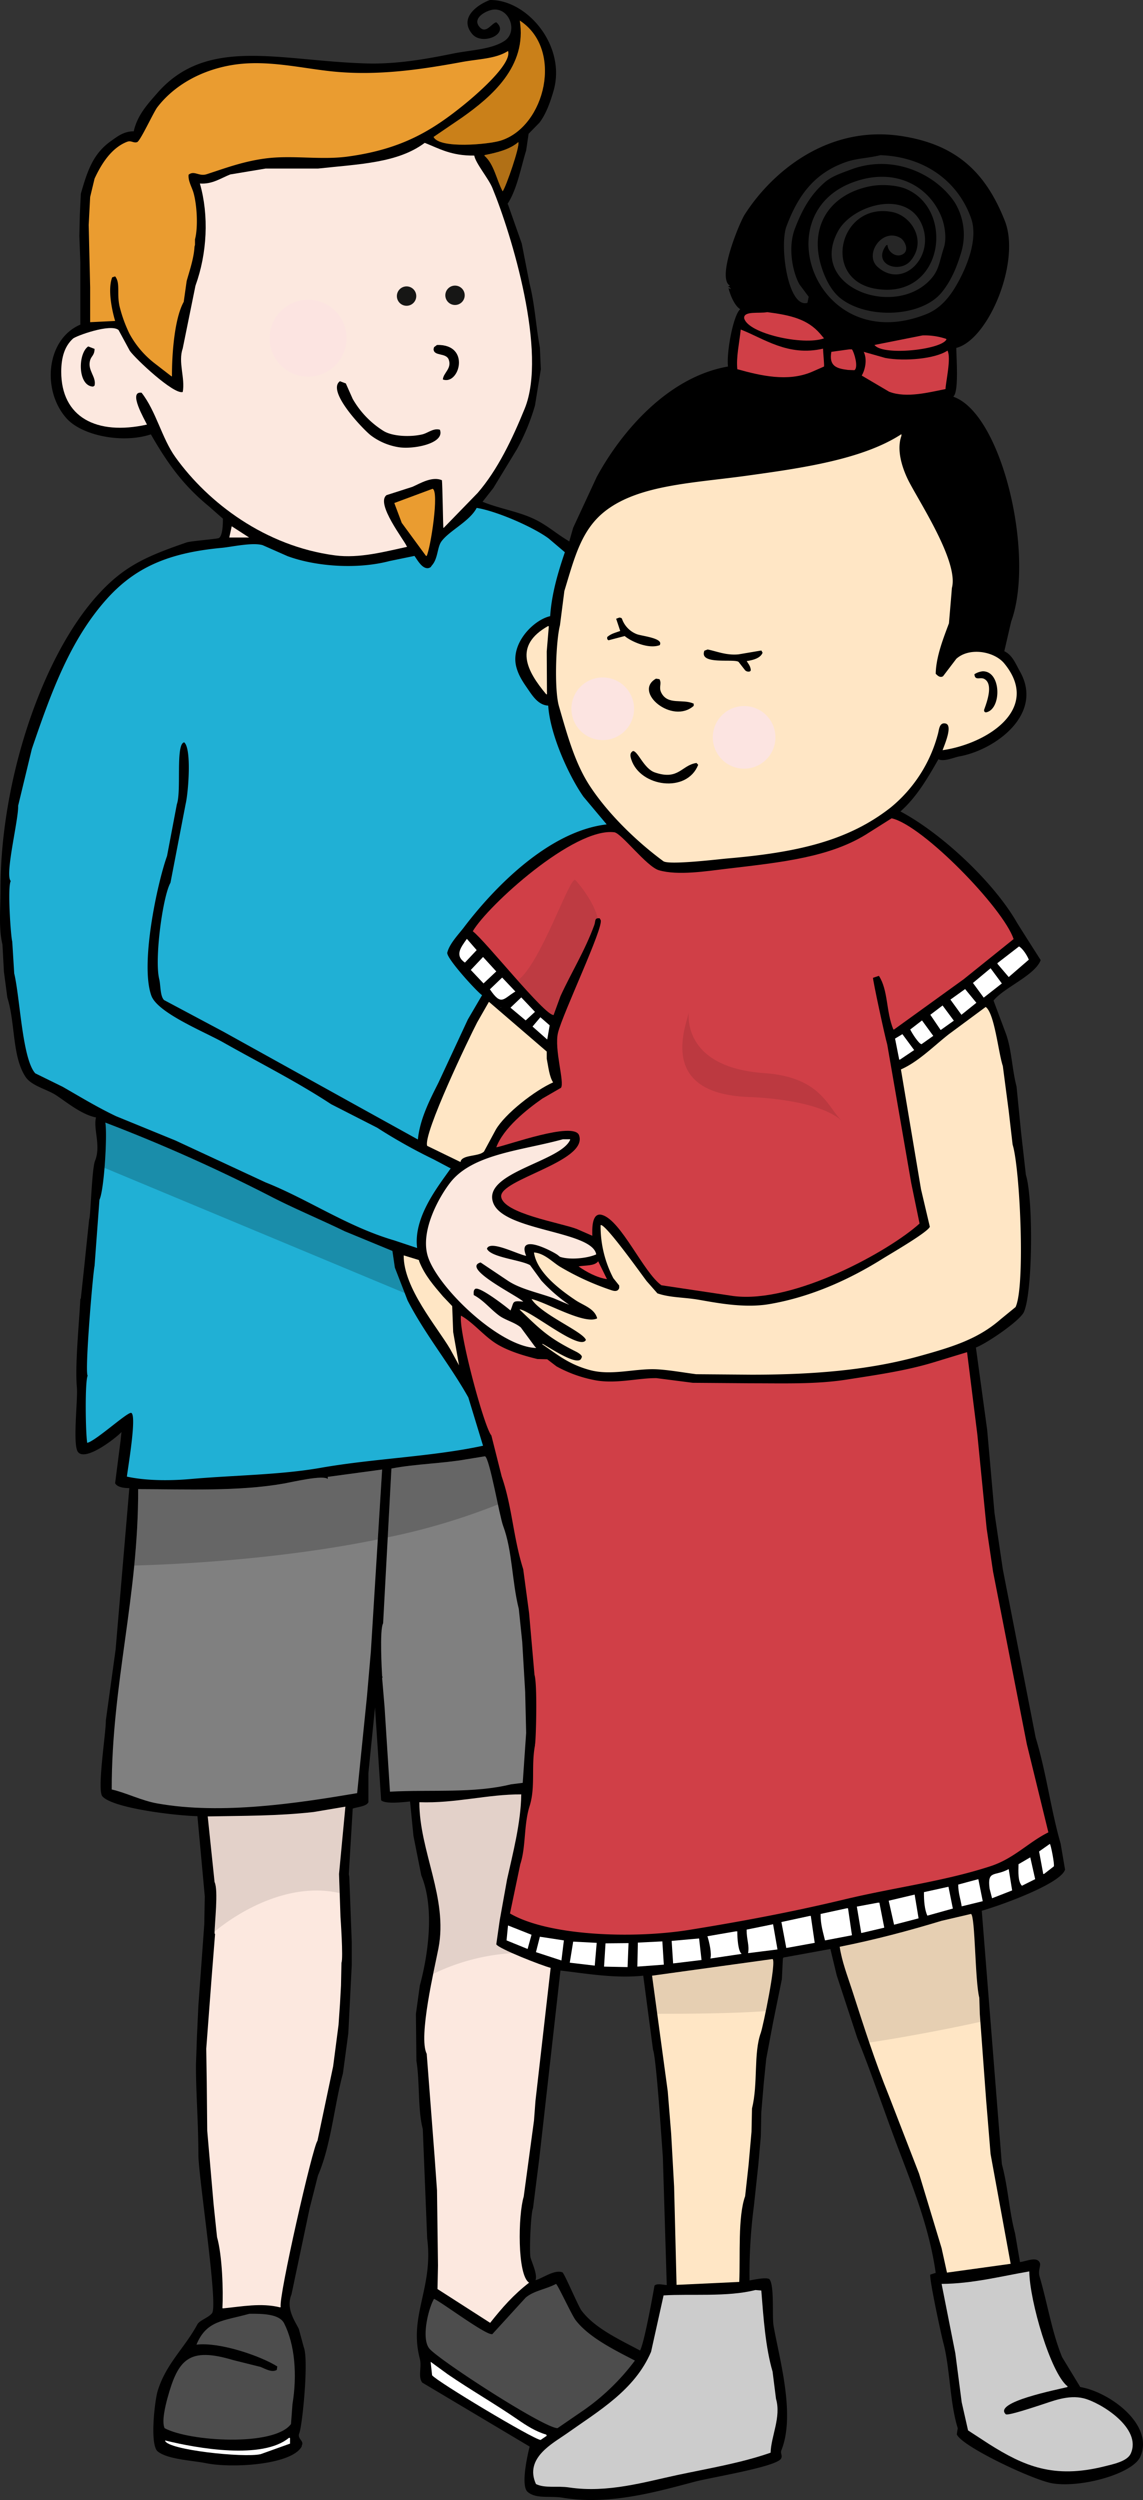 <svg xmlns="http://www.w3.org/2000/svg" width="419.833" height="918.099" viewBox="0 0 419.833 918.099">
    <rect x="0" y="0" width="419.833" height="918.099" fill="#333333" stroke="none"/>
    <g id="Сгруппировать_662" data-name="Сгруппировать 662" transform="translate(-140.197 -180)">
        <path id="Контур_2372" data-name="Контур 2372" d="M320.142,180c13.788-.172,28.08,16.932,23.392,33.29-1.2,4.2-2.811,8.673-5.218,11.786l-3.959,4.049q-.45,3.059-.9,6.118c-1.962,6.417-3.374,14.348-6.838,19.614l.179.27q2.52,7.152,5.04,14.305,1.439,7.378,2.879,14.756c1.92,7.517,2.331,15.786,3.778,23.393q.18,4,.36,8.008L336.7,328.907a78.345,78.345,0,0,1-6.659,16.105L321.4,359.227q-1.979,2.52-3.958,5.04c6.754,2.734,13.61,3.591,19.793,6.748,4.25,2.169,7.647,5.19,11.517,7.467l.54.36q.72-2.518,1.44-5.038l8.638-18.624c9.183-16.925,26.321-36.773,48.225-40.578-.6-5.168,1.906-18.856,4.5-21.053-2.085-1.257-3.655-5.109-4.319-7.739l.811.361c-.16-.6-.291-.594-.99-.9l.719-.36c-4.989-2.791,3.533-23.163,5.4-26.092,9.632-15.123,30.049-32.99,57.4-28.881,20.9,3.139,31.32,13.916,38.149,31.131,5.957,15.02-6.009,43.713-17.815,46.7.048,3.949.963,16.275-1.08,17.815.061.06.121.119.181.18,17.875,6.575,29.828,58.437,21.053,82.5l-2.519,10.887c2.981,1.4,4.168,4.648,5.758,7.467,8.868,15.734-9.195,28.781-22.133,31.131-2.2.4-5.746,2.076-7.828,1.079-4.235,7.447-8.209,14.089-13.945,19.164,15.176,8.086,34.091,25.825,42.647,40.579.905,1.561,8.818,13.945,8.818,13.945v.18c-2.162,5.536-13.534,10.04-17.275,14.756q2.34,6.253,4.678,12.506c2.017,5.876,2.1,12.657,3.779,19.074q.809,8.232,1.62,16.465.9,7.962,1.8,15.926c2.771,9.016,2.514,43.105-.719,50.384-1.447,3.26-13.806,11.649-17.634,13.046q2.069,15.114,4.138,30.231,1.35,15.294,2.7,30.591,1.529,10.346,3.06,20.694L520.6,818.089c3.936,12.918,5.533,26.32,9.176,38.958q.811,4.767,1.621,9.537c-1.615,5.219-23.573,13.128-30.59,15.116q3.688,46.51,7.377,93.032c2.325,8.637,2.682,17.331,4.859,25.461q.9,5.264,1.8,10.528c2.406-.284,6.532-2.335,7.377.539.166,1.182-.778,2.733-.179,4.769,2.937,9.988,4.5,20.366,8.276,29.6l6.659,10.976c10.639,1.759,27.131,13.7,22.133,25.461-2.728,6.422-21.865,11.67-32.39,9.9-7.106-1.2-33.315-13.587-35.09-17.995q.18-1.123.36-2.25c-2.929-9.345-2.84-21.963-5.219-31.039-.99-3.778-5.349-24.173-4.857-25.373l1.979-.63c-2.383-16.8-8.594-32.014-14.036-46.425-4.977-13.183-9.73-27.394-14.755-39.767q-3.78-11.516-7.558-23.034-1.171-4.856-2.339-9.716l-17.276,3.149c-.06.15-.119.3-.179.449q-.18,3.732-.36,7.468-1.62,7.962-3.239,15.925-1.261,6.7-2.519,13.406-.451,4.455-.9,8.906-.45,5.309-.9,10.617-.09,4.452-.179,8.907l-.9,10.256q-.809,7.556-1.62,15.117a191.369,191.369,0,0,0-1.619,27.531c1.691-.324,6.681-1.353,7.378-.36,1.794,2.559.837,13.548,1.439,17,2.094,12.031,8.117,32.63,2.879,45.707-.482,1.2.573,2.008-.179,3.148-1.985,3.006-25.736,6.85-31.491,8.369-13.684,3.606-31.422,8.794-48.586,5.938-4.847-.807-9.795.545-12.956-2.161-2.932-2.511.72-16.554.72-16.554v-.09q-19.7-11.742-39.409-23.482c-1.677-2.132-.124-5.768-.9-8.728-4.176-15.95,5.045-25.949,2.7-44.178q-.811-20.1-1.62-40.217c-1.883-7.152-1.077-17.591-2.339-25.012q-.089-8.636-.181-17.275.721-5.218,1.44-10.437c3.084-11.35,5.474-28.472.54-40.4q-1.441-7.241-2.88-14.485-.629-6.342-1.259-12.686c-2.637.273-9.164,1.02-10.617-.45q-1.124-17.049-2.249-34.1-1.216,12.055-2.43,24.113v10.707c-.742,1.58-3.912,1.7-5.758,2.339q-.72,12.054-1.44,24.112.091.5.18.99l.9,23.934v8.458q-.629,12.5-1.26,25.011-.988,7.377-1.979,14.756c-3.275,12.169-4.343,26.343-9.177,37.517l-3.059,12.058q-3.328,15.787-6.659,31.579c-2.1,5.132,1.135,9.563,2.7,12.687q.9,3.328,1.8,6.658c1.927,4.635-.538,28.99-1.619,31.579-.827,1.982,1.443,2.71,1.08,4.14-.03.089-.061.181-.091.269l-.09.091v.36c-3.447,6.745-25.362,8.167-35.09,6.207-5.094-1.027-14.173-1.378-17.815-4.319-3.01-2.432-1.087-18.835,0-22.312,3.137-10.038,9.795-15.545,14.577-24.384.8-1.471,4.272-2.527,5.4-4.136,2.242-3.209-5.012-49.954-5.038-58.035-.042-12.909-.925-22.7-.9-33.108q.179-5.174.36-10.347.271-5.8.54-11.606,1.079-14.844,2.158-29.691.091-5.128.181-10.258-1.35-14.709-2.7-29.421c-8.794-.241-31.166-3-34.91-7.289-2.053-2.349,1.391-23.75,1.259-27.8q1.8-13.044,3.6-26.092,2.519-29.642,5.038-59.292c-2.089-.01-4.49-.369-5.218-1.8l1.979-15.475q.18-1.664.36-3.329c-1.759,1.964-13.274,11.056-16.016,7.287-1.967-2.7.008-19.344-.359-23.483-.754-8.5.8-23.416,1.26-32.66l.179-.18q.63-5.892,1.26-11.786.9-8.638,1.8-17.275c.523-.494.946-18.527,2.158-21.5,2.267-5.554-.727-11.7.361-15.926-5.193-1.014-10.523-5.4-14.575-8.1-3.428-2.285-9.112-3.434-11.337-6.838-4.931-7.547-3.689-19.652-6.658-29.062q-.63-4.767-1.26-9.536l-.54-9.987c-1.441-5.983-.719-12.7-.719-20.244,0-39.931,15.118-85.106,35.449-107.787,9.579-10.688,17.7-14.381,32.929-19.614,1.493-.513,11.377-1.269,11.877-1.62,1.373-.962,1.444-5.235,1.439-7.108l-5.219-4.589c-9.3-7.644-14.988-15.492-21.234-26.361-10.6,3.468-25.337.407-30.951-5.849-9.195-10.248-7.524-29.071,5.04-34.46V276.273q-.18-4.813-.361-9.627.09-3.914.18-7.828.18-3.823.36-7.647c2.516-8.82,4.628-14.822,11.157-19.435,2.172-1.534,4.638-3.543,8.277-3.508,1.319-5.977,5.217-10.111,8.638-14.036,18.358-21.067,45.07-11.756,77.017-10.888,11.078.3,21.993-1.663,31.491-3.6,6.655-1.356,13.979-1.49,18.894-4.589,5.18-3.265,2.151-12.006-3.779-11.606-2.371.159-7.983,2.916-5.4,6.208,2.444,3.112,4.495-1.157,6.3-1.529,5.02,4.213-5.118,8.709-8.817,4.319C308.6,186.5,315.714,181.645,320.142,180Zm25.912,723.651q-3.868,34.367-7.738,68.738-1.17,9.267-2.339,18.535c-.837,1.709-1.43,16.319-.9,18.174.631,2.206,2.606,6.258,1.8,8.276,2.505-.621,6.975-4.042,9.9-2.879.69.275,5.783,12.383,7.017,14.036,4.864,6.514,14.141,10.723,21.5,14.665,1.713-3.123,5.3-23.829,5.309-23.842.9-.9,3.216-.28,4.5-.18q-.72-23.567-1.44-47.144-.629-8.773-1.26-17.545s-1.48-19.937-2.338-21.684q-1.8-13.628-3.6-27.261C366.044,906.624,355.392,904.736,346.055,903.653Z" fill-rule="evenodd"/>
        <path id="Контур_2373" data-name="Контур 2373" d="M358.684,188.868c2.7,16.8-10.308,27.91-21.235,35.629L327.013,231.6c2.152,4.446,20.251,2.732,24.652,1.349C368.077,227.8,374.86,199.356,358.684,188.868Z" transform="translate(-27.564 -1.308)" fill="#fca01f" fill-rule="evenodd"/>
        <path id="Контур_2374" data-name="Контур 2374" d="M332.437,201.956c-4.431,2.881-10.668,2.9-16.914,4.048-14.536,2.667-31,5.241-48.045,3.419-11.488-1.228-23.916-4.323-36.17-2.339C219.462,209,209.6,214.795,203.6,222.649c-1.4,1.837-6.166,12.259-7.378,12.776-1.364.482-2.146-.735-3.779-.089-5.694,2.25-9.339,8.03-11.876,13.5q-.809,3.373-1.62,6.748-.27,5.128-.54,10.257.271,11.471.54,22.943v12.777l9.178-.45c-1.062-3.57-2.845-11.461-1.08-16.015l1.08-.36c2.076,2.6.4,6.566,1.8,11.7a50.27,50.27,0,0,0,3.418,9.267,34.507,34.507,0,0,0,9.538,11.156q2.968,2.3,5.937,4.589H209c-.037-8.438.956-21.322,4.318-27.351q.541-3.825,1.08-7.648c1.09-3.851,2.675-8.508,2.879-12.6.061-.24.121-.48.18-.72v-1.979c1.191-4.508.733-12.609-.54-17.1-.594-2.094-2.067-4.419-1.8-6.659,2.1-1.65,3.778.754,6.659-.18,6.459-2.094,13.187-4.654,21.414-5.758,9.946-1.335,20.438.644,30.41-.719,19.668-2.691,30.759-9.36,42.826-19.164C319.547,219.032,334.082,206.881,332.437,201.956Z" transform="translate(-5.637 -3.239)" fill="#ea9c30" fill-rule="evenodd"/>
        <path id="Контур_2375" data-name="Контур 2375" d="M361.383,241.218c-3.081,2.659-7.62,3.838-12.416,4.769v.269c3.489,3.029,4.392,8.766,6.657,13.046C356.807,257.831,362.094,242.573,361.383,241.218Z" transform="translate(-30.803 -9.032)" fill="#fca01f" fill-rule="evenodd"/>
        <path id="Контур_2376" data-name="Контур 2376" d="M300.1,241.535c-9.9,7.4-23.669,7.762-39.228,9.448H241.62l-12.956,2.158c-3.458,1.358-6.6,3.667-11.157,3.33,3.374,11.751,2.677,25.657-1.619,37.518q-2.34,11.516-4.678,23.033c-1.782,5.062.956,10.928,0,16.014-3.265,1.045-17.28-12.092-19.434-15.115l-4.14-7.647c-2.976-2.5-15.7,2.206-16.735,3.15-3.025,2.756-4.311,6.795-4.319,12.146-.022,16.644,12.86,23.562,31.491,19.434-.819-1.782-7.091-12.4-1.979-11.7,5.341,6.8,7.437,16.722,12.418,23.662,12.057,16.806,33.024,32.715,58.662,36.079,8.938,1.173,18.316-1.4,26.452-3.149l-.18-.27c-.8-2.054-11.483-15.632-7.377-18.715l9.536-3.059c2.877-1.28,7.177-3.941,10.8-2.429.205,1.174.434,17.44.54,17.544l.18-.09,12.416-12.776c7.345-8.491,12.74-19.815,17.274-30.951,8.4-20.617-4.848-64-11.875-81.066-1.459-3.541-6.072-8.907-6.659-11.876C309.854,246.316,305.479,243.675,300.1,241.535Z" transform="translate(-3.893 -9.079)" fill="#fce8df" fill-rule="evenodd"/>
        <path id="Контур_2377" data-name="Контур 2377" d="M510.841,242.59c-6.131,1.336-12.064.742-17.275,2.61-18.89,6.773-44.832,30.456-31.849,56.413,14.151-1.493,28.648,2.129,31.67,13.225q4.048-.358,8.1-.719l1.44.9,7.377-2.07c7.552-1.938,22.645-6.333,28.432-.18q2.339-1.889,4.679-3.779a56.348,56.348,0,0,0,7.737-12.866c9.128-20.761-5.8-43.457-20.513-50.025C524.884,243.534,517.868,243.094,510.841,242.59Z" transform="translate(-46.922 -9.235)" fill-rule="evenodd"/>
        <path id="Контур_2378" data-name="Контур 2378" d="M469.3,314.467c-2.751.586-8.747-.569-8.456,2.25,1.37,5.612,21.738,10.137,29.33,7.378q-.719-.855-1.44-1.71C484.144,317.086,478.032,315.582,469.3,314.467Z" transform="translate(-47.308 -19.84)" fill="#d03f47" fill-rule="evenodd"/>
        <path id="Контур_2379" data-name="Контур 2379" d="M459.132,321.961c-.544,5.2-1.7,10.041-1.26,14.576,8.556,2.363,18.485,4.742,27.353.989l4.5-1.979c.162-.286-.358-5.474-.36-6.567C476.494,331.98,467.519,325.2,459.132,321.961Z" transform="translate(-46.857 -20.946)" fill="#d03f47" fill-rule="evenodd"/>
        <path id="Контур_2380" data-name="Контур 2380" d="M534.63,324.494,516.995,328c3.043,4.111,24.724,1.75,26.452-2.07l-.18-.18A24.688,24.688,0,0,0,534.63,324.494Z" transform="translate(-55.595 -21.319)" fill="#d03f47" fill-rule="evenodd"/>
        <path id="Контур_2381" data-name="Контур 2381" d="M328.272,328.61c12.489-.326,8.248,14.878,2.159,12.685.137-2.434,3.356-4,2.159-7.288-.972-2.674-5.475-1.124-5.578-3.869q.089-.359.18-.719Z" transform="translate(-27.564 -21.926)" fill-rule="evenodd"/>
        <path id="Контур_2382" data-name="Контур 2382" d="M177.726,329.243l2.339.9c-.009,2.345-1.156,2.579-1.62,4.139-1.118,3.763,2.378,6.065,1.62,9.357l-.54.361C173.877,343.794,173.859,331.945,177.726,329.243Z" transform="translate(-5.139 -22.02)" fill-rule="evenodd"/>
        <path id="Контур_2383" data-name="Контур 2383" d="M504.865,330.51l-6.479.9c-.936,5.177,1.76,6.131,6.119,6.659l2.339.09c1.578-1.007-.068-6.6-.9-7.648Z" transform="translate(-52.822 -22.207)" fill="#d03f47" fill-rule="evenodd"/>
        <path id="Контур_2384" data-name="Контур 2384" d="M543,331.038c-4.359,2.973-15.642,4.047-22.853,2.7l-7.918-2.25c1.384,2.886.5,6.607-.719,8.727q5.038,2.97,10.077,5.938c6.4,2.46,14.945.123,20.694-.99C542.306,342.847,544.464,333.675,543,331.038Z" transform="translate(-54.785 -22.285)" fill="#d03f47" fill-rule="evenodd"/>
        <path id="Контур_2385" data-name="Контур 2385" d="M481.687,341.381c-6.66,4.511-19.2,6.237-28.611,3.149l-8.817-2.968c-3.151.055-6.784,2.331-9,3.689-15.89,9.744-27.36,19.718-35.629,37.069q-2.429,4.767-4.858,9.536l.179.09c11.23-16.132,54.832-15.617,78.456-20.244,11.606-2.274,24.668-5.163,33.47-10.8,3.879-2.482,8.757-7.477,12.236-9.267l-10.616.269c-4.859-.588-16.141-4.959-16.915-8.638C487.462,343.311,484.665,342.279,481.687,341.381Z" transform="translate(-37.562 -23.811)" fill-rule="evenodd"/>
        <path id="Контур_2386" data-name="Контур 2386" d="M286.481,344.232l2.159.81q1.259,2.834,2.52,5.668A33.468,33.468,0,0,0,302.5,362.5c3.412,2.085,10.033,2.254,14.216,1.26,2.086-.5,4.145-2.412,6.478-1.709,1.962,5.094-9.923,7.325-15.295,6.387a22.888,22.888,0,0,1-10.077-4.319C295.154,362.061,281.43,347.845,286.481,344.232Z" transform="translate(-21.42 -24.232)" fill-rule="evenodd"/>
        <path id="Контур_2387" data-name="Контур 2387" d="M543.456,353.2c-.353.958-9.959,10.85-11.156,11.787-1.853,1.45,1.1,12.316,1.619,13.5,3.718,8.417,8.6,15.27,12.417,23.212,2.255,4.689,2.961,9.489,4.678,14.936,2.661,8.44-2.133,20.444-3.6,27.621v.63c4.206-4.193,10.687-3.674,16.555-2.249q1.8-8.412,3.6-16.826l.9-9.987q-.182-5.263-.361-10.526-.72-6.7-1.439-13.407C563.3,378.985,556.115,355.635,543.456,353.2Z" transform="translate(-57.764 -25.555)" fill-rule="evenodd"/>
        <path id="Контур_2388" data-name="Контур 2388" d="M506.645,367.029c-14.305,9.36-37.018,12.529-57.041,15.295-19.372,2.678-39.23,3.281-51.645,12.866-8.912,6.881-11.368,17.128-15.116,29.422q-.809,6.3-1.619,12.6c-1.47,5.711-2.183,23.489-.361,29.781,3.119,10.772,5.875,20.9,11.337,29.241,6.693,10.229,17.221,20.435,26.991,27.622,2.044,1.5,20.377-.733,23.394-.99,25.918-2.211,44.533-6.5,60.1-18.715A51.949,51.949,0,0,0,520.141,476.8c.345-1.466.512-3.967,2.7-3.509,2.861.6-.515,8.18-1.08,9.807,16.481-2.4,36.338-15.2,22.674-31.85-3.648-4.445-12.77-6.1-17.635-1.709l-4.858,6.388c-1.187.754-2.171-.4-2.7-.9.113-6.391,2.961-13.4,4.858-18.534l.9-10.617q.09-1.169.181-2.339c2.7-9.938-13.037-33.147-16.377-40.307-1.718-3.687-4.075-10.255-2.159-15.566Z" transform="translate(-35.349 -27.595)" fill="#ffe6c5" fill-rule="evenodd"/>
        <path id="Контур_2389" data-name="Контур 2389" d="M324.162,390.565l-14.036,5.219v.089q1.349,3.6,2.7,7.2,4.454,6.072,8.908,12.147H322C323.4,412.387,326.683,391.411,324.162,390.565Z" transform="translate(-25.072 -31.068)" fill="#ea9c30" fill-rule="evenodd"/>
        <path id="Контур_2390" data-name="Контур 2390" d="M239.887,406.714q-.45,2.069-.9,4.139h7.2v-.09l-.18-.09Z" transform="translate(-14.576 -33.451)" fill="#fce8df" fill-rule="evenodd"/>
        <path id="Контур_2391" data-name="Контур 2391" d="M406.31,446.036c1,.152.864.292,1.2,1.12a9.375,9.375,0,0,0,5.229,5c1.911.711,9.989,1.459,8.366,4.034-4.294,1.547-10.754-1.535-12.848-3.362l-5.976,1.569-.448-.448v-.747c1.453-1.24,2.655-1.471,4.781-2.241q-.746-2.242-1.494-4.482Q405.712,446.26,406.31,446.036Z" transform="translate(-38.603 -39.252)" fill-rule="evenodd"/>
        <path id="Контур_2392" data-name="Контур 2392" d="M375.03,449.671c-12.9,7.24-7.87,16.568-.719,25.1h.269q-.045-7.872-.09-15.745.362-4.318.72-8.638C375.192,449.65,375.453,450.038,375.03,449.671Z" transform="translate(-33.474 -39.789)" fill="#ffe6c5" fill-rule="evenodd"/>
        <path id="Контур_2393" data-name="Контур 2393" d="M444.868,459.793c3.429.7,6.907,2.234,11.355,1.793l8.368-1.419q.222.412.448.822c-.759,1.973-3.433,2.712-5.827,3.063.589,1.037,1.444,1.874,1.494,3.436l-.3.373h-.074a1.72,1.72,0,0,1-1.718-.448l-2.391-3.063c-1.729-1.271-14.678,1.257-12.549-4.108Z" transform="translate(-44.742 -41.282)" fill-rule="evenodd"/>
        <path id="Контур_2394" data-name="Контур 2394" d="M563.116,469.2c6.82-.1,6.965,13.628,1.44,15.025-.933.235-1.023-.643-.9-.99.9-2.551,3.517-9.386,0-11.246-1.489-.789-3.383.81-3.6-1.71A6.656,6.656,0,0,1,563.116,469.2Z" transform="translate(-61.949 -42.67)" fill-rule="evenodd"/>
        <path id="Контур_2395" data-name="Контур 2395" d="M422.4,472.363l1.258.18c1.008,1.694-.395,2.9.719,5.039,2.411,4.615,7.769,2.092,11.877,3.959v.81C428.387,489.346,413.867,477.207,422.4,472.363Z" transform="translate(-41.254 -43.137)" fill-rule="evenodd"/>
        <path id="Контур_2396" data-name="Контур 2396" d="M412.787,503.534c1.832.045,3.964,6.489,8.032,7.879,8.8,3.01,9.753-2.719,15.3-3.485q.3.341.606.682c-4.137,10.534-21.23,8.123-24.548-1.894C411.748,505.408,411.517,504.278,412.787,503.534Z" transform="translate(-40.079 -47.736)" fill-rule="evenodd"/>
        <path id="Контур_2397" data-name="Контур 2397" d="M497.754,532.524l-8.278,5.219c-13.916,9.122-32.162,10.927-52.364,13.315-7.323.866-17.84,2.568-24.832.541-4.486-1.3-13.769-13.62-16.376-13.946-14.865-1.862-46.5,26.954-52,36.349,4.637,3.521,26.35,30.925,29.69,30.771q1.261-3.464,2.52-6.928c4.026-8.793,8.9-16.507,12.417-26.092.569-1.554-.042-2.689,1.979-2.52q.18.316.361.63c1.278,2.464-13.956,34.4-15.654,41.388-1.487,6.1,2.516,18.382,1.078,20.244l-6.838,3.959c-5.794,4.044-14.356,10.894-16.914,17.9,3.813-.633,28.564-9.712,30.41-4.409,3.38,9.706-29.48,16.214-28.611,22.583.831,6.1,21.351,9.438,27.712,11.786l5.757,2.52c-.04-2.337-.305-8.775,3.6-7.648,7.014,2.026,15.129,21.056,21.773,25.823l26.453,3.959c22.265,2.886,57.34-16.6,68.379-26.632q-1.529-7.423-3.059-14.846-4.409-25.46-8.819-50.924c-.806-2.658-5.37-23.853-5.218-24.473l2.159-.719c3.476,5.359,2.577,13.118,5.309,19.7h.27l25.551-18.444,18.354-14.756C538.782,565.529,509.112,535,497.754,532.524Z" transform="translate(-30.055 -52.013)" fill="#d03f47" fill-rule="evenodd"/>
        <path id="Контур_2398" data-name="Контур 2398" d="M340.888,584.453c-2.227,3.145-4.572,6.067-.72,8.727l4.319-4.588Q342.686,586.521,340.888,584.453Z" transform="translate(-29.202 -59.675)" fill="#fff" fill-rule="evenodd"/>
        <path id="Контур_2399" data-name="Контур 2399" d="M577.9,587.724l-7.918,6.118v.27l4.139,4.859q3.686-3.194,7.377-6.388C580.92,591.091,579.277,588.49,577.9,587.724Z" transform="translate(-63.412 -60.158)" fill="#fff" fill-rule="evenodd"/>
        <path id="Контур_2400" data-name="Контур 2400" d="M347.554,592.263l-4.5,4.768,4.678,4.949,4.679-4.409Q349.983,594.918,347.554,592.263Z" transform="translate(-29.931 -60.828)" fill="#fff" fill-rule="evenodd"/>
        <path id="Контур_2401" data-name="Контур 2401" d="M565.9,597.118q-3.238,2.7-6.479,5.4,1.981,2.7,3.959,5.4l6.658-5.218Q567.971,599.908,565.9,597.118Z" transform="translate(-61.855 -61.544)" fill="#fff" fill-rule="evenodd"/>
        <path id="Контур_2402" data-name="Контур 2402" d="M355.786,601.128q-2.248,2.16-4.5,4.319c4.269,6.3,4.888,3.452,9.357.811Z" transform="translate(-31.146 -62.136)" fill="#fff" fill-rule="evenodd"/>
        <path id="Контур_2403" data-name="Контур 2403" d="M555.113,606.089l-5.4,3.868q2.023,2.79,4.048,5.578l5.488-4.408Z" transform="translate(-60.422 -62.868)" fill="#fff" fill-rule="evenodd"/>
        <path id="Контур_2404" data-name="Контур 2404" d="M364.113,609.678l-3.959,3.779,5.578,4.678,3.419-3.149Q366.631,612.333,364.113,609.678Z" transform="translate(-32.454 -63.397)" fill="#fff" fill-rule="evenodd"/>
        <path id="Контур_2405" data-name="Контур 2405" d="M346.923,611.578l-4.32,7.558c-2.7,5.153-20.008,41.11-18.353,45.345l12.236,5.939c.39-2.829,6.763-1.891,8.637-3.869l4.319-8.008c3.42-5.912,14.44-14.465,21.054-17.365-1.419-2.233-1.742-5.747-2.34-8.727v-2.609Z" transform="translate(-27.14 -63.677)" fill="#ffe6c5" fill-rule="evenodd"/>
        <path id="Контур_2406" data-name="Контур 2406" d="M545.558,613.161l-4.5,3.418q1.889,2.79,3.778,5.578l.181-.09q2.337-1.665,4.678-3.329Q547.628,615.949,545.558,613.161Z" transform="translate(-59.146 -63.911)" fill="#fff" fill-rule="evenodd"/>
        <path id="Контур_2407" data-name="Контур 2407" d="M535.293,613.794l-13.5,9.987c-5.424,4.216-11.161,10.125-17.634,12.956q3.688,21.995,7.378,44,1.618,6.883,3.238,13.766c-.606,1.938-14.513,9.985-17.1,11.606-11.731,7.364-26.03,14.128-41.928,16.825-9.256,1.57-19.623-.543-25.911-1.62-5.565-.953-10.384-.714-15.116-2.339l-3.959-4.5c-2.2-2.9-14.438-20.109-16.735-20.6l-.18.09a41.2,41.2,0,0,0,4.678,19.434l2.159,2.7v.9c-.579,1.61-2.084,1.1-3.419.63a97,97,0,0,1-18.353-8.458c-2.735-1.663-5.706-4.943-9.537-5.218,1.05,7.462,9.952,13.956,15.295,17.544,2.77,1.861,6.994,3.019,7.918,6.658-4.649,2.4-18.491-5.811-24.113-7.108,3.424,5.62,18.93,11.96,19.974,15.026-2.162,4.242-19.795-10.5-24.292-11.246V725c7.627,7.29,10.386,10.239,20.692,15.385.586.292,2.669,1.45,1.979,2.249-.93,3.734-12.392-4.235-14.306-5.128l-.09.18c5.567,3.787,9.641,7.311,17.455,9.447,8.009,2.191,16.765-.682,24.653-.269,4.222.221,9.654,1.173,14.4,1.8l20.243.18c23.526,0,43.454-1.756,61.811-6.838,12.517-3.464,21.6-6.341,29.871-13.586l5.4-4.409c3.641-7.571,1.621-51.154-1.079-59.651q-.72-6.208-1.44-12.417-1.079-8.231-2.159-16.464C539.923,630.512,538.559,616.1,535.293,613.794Z" transform="translate(-33.046 -64.004)" fill="#ffe6c5" fill-rule="evenodd"/>
        <path id="Контур_2408" data-name="Контур 2408" d="M355.932,613.9v.18C356.061,613.953,356.087,613.991,355.932,613.9Z" transform="translate(-31.831 -64.02)" fill="#fff" fill-rule="evenodd"/>
        <path id="Контур_2409" data-name="Контур 2409" d="M372.533,618.227q-1.439,1.71-2.88,3.419l5.4,4.769q.449-2.608.9-5.219Z" transform="translate(-33.855 -64.658)" fill="#fff" fill-rule="evenodd"/>
        <path id="Контур_2410" data-name="Контур 2410" d="M536.723,619.6l-4.318,3.329c.511,1.143,3.084,5.241,4.138,5.4l4.319-3.059Q538.793,622.433,536.723,619.6Z" transform="translate(-57.869 -64.861)" fill="#fff" fill-rule="evenodd"/>
        <path id="Контур_2411" data-name="Контур 2411" d="M528.56,625.51l-2.7,1.62q.766,3.868,1.529,7.737h.27l5.219-3.509Z" transform="translate(-56.903 -65.733)" fill="#fff" fill-rule="evenodd"/>
        <path id="Контур_2412" data-name="Контур 2412" d="M374.036,670.789c-14.927,4.149-33.106,5.278-41.387,15.925-4.206,5.408-11,17.687-8.278,26.9,3.312,11.222,26.068,33.322,39.769,33.83v-.18l-.269-.179q-2.656-3.6-5.309-7.2c-2.248-1.878-5.629-2.638-7.918-4.318-3.25-2.386-5.665-5.6-9.357-7.558-.079-1.069-.059-1.838.54-2.25,1.472-1.131,11.452,6.6,12.956,7.918,1.378-3.048.312-3.742,4.679-3.239-1.243-1.709-23.051-12.289-15.656-14.4l10.077,6.748c4.607,3.055,11.148,4.338,16.735,6.388l5.759,2.429a59.322,59.322,0,0,1-10.257-8.906l-4.14-5.669c-3.442-1.977-14.435-2.83-15.835-6.029,1.043-3.351,11.406,2.144,14.4,2.609-3.634-8.874,10.206-1.367,11.517-.36l.9.72c3.941,1.274,10.366.448,13.315-.9-1.47-8.636-33.738-8.528-37.788-18.8-4.43-11.238,25.031-15.221,28.252-23.393l-.181-.089Z" transform="translate(-27.082 -72.414)" fill="#fce8df" fill-rule="evenodd"/>
        <path id="Контур_2413" data-name="Контур 2413" d="M314.136,720.817c-.089,12.008,12.256,26.19,17.1,34.46q1.619,2.969,3.238,5.938-1.079-6.117-2.159-12.236-.179-4.768-.36-9.536-1.708-1.8-3.419-3.6c-3.259-3.827-6.619-7.633-8.636-12.686q-.091-.314-.18-.629Z" transform="translate(-25.664 -79.795)" fill="#ffe6c5" fill-rule="evenodd"/>
        <path id="Контур_2414" data-name="Контур 2414" d="M396.693,723.351c-1.3,1.823-4.82,1.424-7.2,1.889,2.7,1.927,6.618,4.108,10.437,4.678Q398.314,726.635,396.693,723.351Z" transform="translate(-36.783 -80.169)" fill="#e3434c" fill-rule="evenodd"/>
        <path id="Контур_2415" data-name="Контур 2415" d="M338.822,746.782c-.939,5.9,8.53,41.076,11.157,44q1.89,7.512,3.779,15.025c3.873,11.139,4.2,22.316,7.918,34.1q1.081,8.052,2.159,16.105.99,11.334,1.979,22.673c1.163,3.747.5,25.222.181,25.552v.361c-1.46,7.667.249,15.3-1.979,22.312-2.175,6.846-1.3,14.933-3.419,21.324q-1.89,9.04-3.78,18.085c13.959,8.191,44.915,9.4,65.861,6.027,19.612-3.157,38.251-6.685,56.862-11.156,18.554-4.457,36.608-6.624,53.8-12.236,8.636-2.819,13.973-8.852,21.234-12.417q-3.959-16.193-7.917-32.39-6.208-31.711-12.418-63.43-1.169-7.872-2.338-15.745-1.71-17.274-3.42-34.55-1.887-15.114-3.778-30.231l-12.416,3.778c-10.107,3.053-20.73,4.566-31.85,6.3-11.285,1.758-23.019,1.349-35.18,1.349l-21.323-.18-13.316-1.71c-6.918-.089-15.281,2.343-23.212.63a47.262,47.262,0,0,1-13.5-4.948l-3.419-2.609-3.6-.09c-5.14-1.246-10.408-2.864-14.576-5.308C347.384,754.505,343.6,749.478,338.822,746.782Z" transform="translate(-29.297 -83.626)" fill="#d03f47" fill-rule="evenodd"/>
        <path id="Контур_2416" data-name="Контур 2416" d="M342.571,807.364l-6.657,1.08c-8.61,1.558-18.906,1.708-27.712,3.419q-1.529,28.429-3.059,56.863c-1.356,2.193-.442,17.949-.361,19.434l.181.269-.181.36.9,10.707q.99,15.518,1.979,31.04c15.423-.808,30.789.673,44.447-2.7l4.318-.54q.63-9.177,1.26-18.355-.179-7.512-.359-15.025-.541-9.176-1.081-18.354-.629-6.072-1.26-12.147c-2.549-10.087-2.32-21.319-5.757-30.5C347.872,829.288,344.28,808.1,342.571,807.364Z" transform="translate(-24.228 -92.565)" fill="gray" fill-rule="evenodd"/>
        <path id="Контур_2417" data-name="Контур 2417" d="M198.044,820.261c.107,39.661-9.733,71.258-9.717,110.307,5.3,1.2,10.854,4.075,16.735,5.128,23.729,4.252,52.125-.186,73.418-3.779q1.8-17.723,3.6-35.448.719-8.277,1.439-16.556,2.069-33.421,4.139-66.849l-19.974,2.7v.81c-1.483-1.646-12.89,1.063-16.015,1.62C235.034,821.156,215.429,820.31,198.044,820.261Z" transform="translate(-7.101 -93.406)" fill="gray" fill-rule="evenodd"/>
        <path id="Контур_2418" data-name="Контур 2418" d="M358.32,953.017c-12.331-.073-24.249,3.358-37.428,2.88-.016,17.973,10.585,35.2,7.017,53.624-1.395,7.2-7.468,32.633-4.318,38.778q1.44,18.758,2.879,37.518.45,6.3.9,12.6.18,13.806.361,27.62-.09,4.321-.18,8.638,9.671,6.207,19.344,12.417c4.514-5.691,8.552-10.286,14.306-14.755-4.408-2.758-4.039-24.922-1.979-31.581q1.89-13.99,3.779-27.981.269-3.6.54-7.2,2.789-24.424,5.578-48.853c-3.2-.794-19.218-7.081-19.973-8.638q.629-4.408,1.259-8.818,1.349-7.512,2.7-15.026C355.222,974.673,358.166,963.6,358.32,953.017Z" transform="translate(-26.661 -114.055)" fill="#fce8df" fill-rule="evenodd"/>
        <path id="Контур_2419" data-name="Контур 2419" d="M229.606,961.893q1.26,12.055,2.519,24.113c1.468,3.009-.017,15.118,0,18.894l.18.18q-.629,7.963-1.258,15.925-.991,13.09-1.981,26.183.092,6.117.181,12.235.089,8.951.179,17.906,1.171,13.492,2.34,26.991.63,6.026,1.26,12.057c1.973,7,2.3,19.818,1.979,26.091l.18.09c6.967-.666,14.08-2.117,21.054-.359l.179-.18c-.9-3.357,11.8-59.109,13.5-61q2.88-13.673,5.758-27.35.99-7.6,1.979-15.205.272-3.914.54-7.828.18-3.284.361-6.567.091-4.228.18-8.458c.708-1.644-.361-16.734-.361-16.734q-.27-7.918-.539-15.836,1.17-12.37,2.339-24.743l-11.7,1.979C255.1,961.762,243.058,961.629,229.606,961.893Z" transform="translate(-13.112 -114.834)" fill="#fce8df" fill-rule="evenodd"/>
        <path id="Контур_2420" data-name="Контур 2420" d="M591.88,974.337l-3.959,2.789,1.529,8.278h.27l3.6-2.789C593.712,982.086,592.217,974.5,591.88,974.337Z" transform="translate(-66.06 -117.201)" fill="#fff" fill-rule="evenodd"/>
        <path id="Контур_2421" data-name="Контур 2421" d="M583.367,980.143l-4.319,2.519c-.049,2.919-.271,6.321,1.26,7.917l4.859-2.429Q584.267,984.147,583.367,980.143Z" transform="translate(-64.745 -118.058)" fill="#fff" fill-rule="evenodd"/>
        <path id="Контур_2422" data-name="Контур 2422" d="M573.59,985.208c-5.1,2.8-7.932.2-7.018,7.2q.45,1.754.9,3.509l7.376-2.88Q574.219,989.123,573.59,985.208Z" transform="translate(-62.885 -118.805)" fill="#fff" fill-rule="evenodd"/>
        <path id="Контур_2423" data-name="Контур 2423" d="M560.469,989.536l-7.378,1.979c-.028,3.143.916,5.526,1.26,8.007l7.738-1.889Q561.279,993.585,560.469,989.536Z" transform="translate(-60.921 -119.443)" fill="#fff" fill-rule="evenodd"/>
        <path id="Контур_2424" data-name="Контур 2424" d="M547.312,992.808q-4.5.99-9,1.979c-.04,3.169.257,6.53,1.259,8.638l9.357-2.609Z" transform="translate(-58.74 -119.926)" fill="#fff" fill-rule="evenodd"/>
        <path id="Контур_2425" data-name="Контур 2425" d="M532.653,996.185l-9.537,2.25q.991,4.406,1.98,8.817l9-2.339Q533.375,1000.548,532.653,996.185Z" transform="translate(-56.498 -120.425)" fill="#fff" fill-rule="evenodd"/>
        <path id="Контур_2426" data-name="Контур 2426" d="M517.133,999.668q-3.868.72-7.737,1.44.808,4.858,1.619,9.718l8.457-1.979q-.9-4.591-1.8-9.178Z" transform="translate(-54.474 -120.938)" fill="#fff" fill-rule="evenodd"/>
        <path id="Контур_2427" data-name="Контур 2427" d="M503.312,1002.1l-9.538,2.069c-.043,4.014,1,6.981,1.62,9.718l9.9-1.89q-.721-4.947-1.44-9.9Z" transform="translate(-52.169 -121.297)" fill="#fff" fill-rule="evenodd"/>
        <path id="Контур_2428" data-name="Контур 2428" d="M550.232,1004.523l-10.8,2.52c-12.139,3.669-24.147,6.887-37.429,9.537.818,5.456,2.854,10.661,4.5,15.745,4.558,14.1,8.266,25.828,13.675,39.229q5.488,14.169,10.978,28.34,4.138,13.673,8.276,27.352.99,4.5,1.979,9,11.695-1.621,23.393-3.239-3.689-20.152-7.378-40.307-.809-9.852-1.62-19.7-1.17-15.88-2.339-31.761l-.179-5.938C551.672,1029.162,551.812,1005.2,550.232,1004.523Z" transform="translate(-53.383 -121.655)" fill="#ffe6c5" fill-rule="evenodd"/>
        <path id="Контур_2429" data-name="Контур 2429" d="M487.324,1005.368l-10.437,2.249q.9,4.77,1.8,9.537l10.437-1.889q-.72-4.949-1.441-9.9Z" transform="translate(-49.677 -121.779)" fill="#fff" fill-rule="evenodd"/>
        <path id="Контур_2430" data-name="Контур 2430" d="M461.9,1010.936c-.014,3.712,1.073,5.74.54,8.638l10.8-1.35q-.811-4.634-1.62-9.267Z" transform="translate(-47.466 -122.309)" fill="#fff" fill-rule="evenodd"/>
        <path id="Контур_2431" data-name="Контур 2431" d="M359,1009.484q-.269,2.744-.539,5.489,3.867,1.575,7.737,3.149.721-2.61,1.44-5.219Q363.325,1011.2,359,1009.484Z" transform="translate(-32.205 -122.387)" fill="#fff" fill-rule="evenodd"/>
        <path id="Контур_2432" data-name="Контур 2432" d="M455.45,1012.017l-10.437,1.8c.725,2.277,1.637,6.48,1.079,8.189q5.759-.857,11.517-1.71c-1.315-.841-1.644-5.813-1.62-8.278Z" transform="translate(-44.974 -122.76)" fill="#fff" fill-rule="evenodd"/>
        <path id="Контур_2433" data-name="Контур 2433" d="M372.57,1014.339q-.719,2.834-1.439,5.669,4.679,1.53,9.357,3.059.45-3.69.9-7.378Z" transform="translate(-34.073 -123.103)" fill="#fff" fill-rule="evenodd"/>
        <path id="Контур_2434" data-name="Контур 2434" d="M429.6,1015.977q.27,4.14.54,8.277L440.58,1023l-.9-7.92Z" transform="translate(-42.701 -123.212)" fill="#fff" fill-rule="evenodd"/>
        <path id="Контур_2435" data-name="Контур 2435" d="M415.007,1016.794q-.09,4.41-.181,8.819l9.718-.721q-.271-4.272-.54-8.547Z" transform="translate(-40.52 -123.399)" fill="#fff" fill-rule="evenodd"/>
        <path id="Контур_2436" data-name="Контур 2436" d="M394.874,1025.267q.359-4.184.72-8.367-4.318-.226-8.638-.449-.629,3.868-1.26,7.737Z" transform="translate(-36.222 -123.415)" fill="#fff" fill-rule="evenodd"/>
        <path id="Контур_2437" data-name="Контур 2437" d="M400.473,1025.722q4.318.087,8.637.179.18-4.408.359-8.816l-8.456.089Q400.743,1021.448,400.473,1025.722Z" transform="translate(-38.403 -123.508)" fill="#fff" fill-rule="evenodd"/>
        <path id="Контур_2438" data-name="Контур 2438" d="M465.425,1023.944l-44.265,6.118q2.878,21.23,5.758,42.467.629,7.782,1.259,15.566.54,9.714,1.08,19.434.45,18.037.9,36.078l23.032-1.078c.4-9.525-.553-23.978,2.159-31.49q.63-5.713,1.26-11.427.541-6.118,1.08-12.236.091-4.272.18-8.547c2.28-9.144.5-20.222,3.239-27.8C461.911,1048.8,466.907,1024.912,465.425,1023.944Z" transform="translate(-41.455 -124.52)" fill="#ffe6c5" fill-rule="evenodd"/>
        <path id="Контур_2439" data-name="Контур 2439" d="M545.914,1163.1q2.519,12.731,5.039,25.461,1.17,9,2.339,18,1.169,5.174,2.339,10.346,3.868,2.522,7.738,5.04c12.786,8.052,23.685,12.822,42.287,8.187,3.314-.826,8.429-1.861,9.718-4.677,4.285-9.369-11.1-18.809-17.275-20.335-5.785-1.43-11.722,1.168-16.016,2.52-1.922.605-11.9,3.983-12.6,3.328-4.75-4.445,18.932-9.03,22.674-9.986v-.27c-6.234-4.914-13.92-31.411-14.036-42.2C568.132,1160.217,557.2,1163.055,545.914,1163.1Z" transform="translate(-59.862 -144.375)" fill="#ccc" fill-rule="evenodd"/>
        <path id="Контур_2440" data-name="Контур 2440" d="M371.493,1163.9c-3.794,2.024-8.079,2.445-11.158,5.038L348.1,1182.342c-2.132.656-18.387-11.585-21.414-12.956-1.868,2.964-4.848,14.236-1.8,18.174,3.1,4,41.93,29.186,47.146,29.33l10.077-6.926a82.2,82.2,0,0,0,18.354-17.906c-7.307-3.788-16.915-8.487-21.773-14.845C377.25,1175.329,372.25,1164.448,371.493,1163.9Z" transform="translate(-27.057 -145.17)" fill="#4d4d4d" fill-rule="evenodd"/>
        <path id="Контур_2441" data-name="Контур 2441" d="M451.57,1166.536c-10.305,2.638-23.924,1.337-33.74,1.979q-2.3,10.347-4.589,20.694c-6.006,14.13-19.32,21.759-31.131,30.14-4.844,3.437-15.516,8.868-11.156,18.444,3.4,1.655,7.625.568,12.236,1.26,14.176,2.129,28.112-2.119,39.768-4.588,11.94-2.53,23.359-4.417,34.189-8.188.164-6.091,3.943-13.061,1.979-19.793q-.629-4.994-1.26-9.988c-2.6-8.891-3.354-19.79-4.139-29.781Z" transform="translate(-33.896 -145.559)" fill="#ccc" fill-rule="evenodd"/>
        <path id="Контур_2442" data-name="Контур 2442" d="M242.18,1176.771c-9.607,2.655-15.776,2.439-19.434,11.337,8.768-1.024,23.864,4.307,29.691,8.008q-.091.629-.18,1.261c-1.745,1.092-4.288-.4-5.938-1.081l-10.077-2.52c-16.2-4.842-20.2-.388-24.113,13.857-.8,2.925-2.239,8.773-1.08,11.155,9.116,4.915,40.255,6.82,46.425-1.528q.27-3.643.54-7.289c1.743-10.576.95-21.793-3.059-29.69C253.217,1176.858,247.173,1176.71,242.18,1176.771Z" transform="translate(-10.39 -147.068)" fill="#4d4d4d" fill-rule="evenodd"/>
        <path id="Контур_2443" data-name="Контур 2443" d="M325.747,1197.461q.27,2.474.539,4.947c1.607,2.2,37.205,23.551,39.858,23.754q1.125-.763,2.249-1.529c-.06-.148-.119-.3-.179-.45-3.844-1.058-7.462-3.442-10.437-5.488-8.577-5.9-17.3-10.863-25.732-16.645Q328.9,1199.754,325.747,1197.461Z" transform="translate(-27.377 -150.122)" fill="#fff" fill-rule="evenodd"/>
        <path id="Контур_2444" data-name="Контур 2444" d="M256.861,1230.179c-9.672,8.106-33.57,3.954-45.526.99v.091c.806,3.362,28.866,6.364,35.09,4.948l10.8-3.868v-2.069Z" transform="translate(-10.496 -154.949)" fill="#fff" fill-rule="evenodd"/>
        <path id="Контур_2445" data-name="Контур 2445" d="M318.323,306.939a3.559,3.559,0,1,1-3.559-3.559A3.558,3.558,0,0,1,318.323,306.939Z" transform="translate(-25.231 -18.204)" fill="#161615" fill-rule="evenodd"/>
        <circle id="Эллипс_150" data-name="Эллипс 150" cx="3.559" cy="3.559" r="3.559" transform="translate(303.769 284.884)" fill="#161615"/>
        <path id="Контур_2446" data-name="Контур 2446" d="M284.629,323.248A14.128,14.128,0,1,0,270.5,337.376,14.129,14.129,0,0,0,284.629,323.248Z" transform="translate(-17.141 -19.051)" fill="#fce4e1" fill-rule="evenodd" style="mix-blend-mode: multiply;isolation: isolate"/>
        <path id="Контур_2447" data-name="Контур 2447" d="M470.333,495.664a11.5,11.5,0,1,0-11.5,11.5A11.5,11.5,0,0,0,470.333,495.664Z" transform="translate(-45.316 -44.878)" fill="#fce4e1" fill-rule="evenodd" style="mix-blend-mode: multiply;isolation: isolate"/>
        <path id="Контур_2448" data-name="Контур 2448" d="M409.416,483.344a11.5,11.5,0,1,0-11.5,11.5A11.5,11.5,0,0,0,409.416,483.344Z" transform="translate(-36.328 -43.06)" fill="#fce4e1" fill-rule="evenodd" style="mix-blend-mode: multiply;isolation: isolate"/>
        <path id="Контур_2449" data-name="Контур 2449" d="M513.422,246.843c16.81.619,28.655,10.068,33.286,23.116,2.76,7.774-1.759,17.914-4.314,22.73-2.845,5.362-6.359,10.247-12.175,12.56-39.437,15.684-59.223-35.864-27.43-48.235,15.419-6,28.192.76,32.979,12.328,1.185,2.867,2.14,7.864.924,11.558-1.5,4.573-1.685,7.791-4.315,10.942-12.944,15.51-45.922,3.726-34.519-17.105,5.285-9.656,25.665-15.724,30.975-1.927,4.464,11.6-7.294,23.367-16.489,15.025-5.041-4.573,1.793-14.529,8.476-10.557,1.4.833,3.226,4.271,1.079,5.78-2.6,1.828-5.877-.792-5.856-3.237l-.462.078c-5.367,7.081,4.828,10.608,8.938,5.7,6.034-7.2.4-16.482-6.781-17.877-19.409-3.768-26.227,24.855-6.01,28.2,24.756,4.1,29.352-28.947,11.1-36.676-3.26-1.38-8.876-1.822-13.1-1-15.375,2.983-23.557,15.623-17.105,32.054,1.419,3.616,3.483,7.066,6.318,9.247,9.854,7.582,29.538,6.811,36.985-2.312,3.377-4.137,5.541-9.141,7.242-14.948a22.668,22.668,0,0,0-2.466-18.108c-6.83-10.263-22.474-17.978-38.218-12.02-3.588,1.358-6.94,2.408-9.553,4.7-5.185,4.545-8.224,9.915-10.943,17.029-2.537,6.64-.989,15.567,1.7,20.42q1.7,2.272,3.391,4.545l-.463,2.234c-7.2,2.053-10.351-21.061-7.7-28.123,4.207-11.228,10.186-19.6,22.036-23.656C504.929,247.944,508.793,247.987,513.422,246.843Z" transform="translate(-49.837 -9.862)" fill="#262626" fill-rule="evenodd"/>
        <path id="Контур_2450" data-name="Контур 2450" d="M436.63,615.607c0,3.064-13.128,30.049,21.588,31.508,5.105.147,26.256,1.313,34.571,8.752-5.106-4.667-7.439-16.045-28.445-17.5C433.176,636.2,436.63,615.607,436.63,615.607Z" transform="translate(-43.378 -64.272)" opacity="0.1" style="mix-blend-mode: multiply;isolation: isolate"/>
        <g id="Сгруппировать_460" data-name="Сгруппировать 460" transform="translate(330.328 503.118)" opacity="0.1" style="mix-blend-mode: multiply;isolation: isolate">
            <path id="Контур_2451" data-name="Контур 2451" d="M363.236,595.978c6.008,6.763,11.638,12.78,13.207,12.708q1.261-3.464,2.52-6.928c4.026-8.793,8.9-16.507,12.417-26.092.489-1.335.111-2.359,1.275-2.513-1.182-5.39-6.407-12.219-8.213-14.026C382.519,557.2,371.7,590.056,363.236,595.978Z" transform="translate(-363.236 -559.045)" fill="#161615"/>
        </g>
        <g id="Сгруппировать_461" data-name="Сгруппировать 461" transform="translate(379.705 882.868)" opacity="0.1" style="mix-blend-mode: multiply;isolation: isolate">
            <path id="Контур_2452" data-name="Контур 2452" d="M553.292,1035.294c-1.62-6.132-1.481-30.091-3.06-30.771l-10.8,2.52c-12.139,3.669-24.147,6.887-37.429,9.537.818,5.456,2.854,10.661,4.5,15.745,2.225,6.879,4.248,13.2,6.364,19.419,10.862-1.564,28.7-4.895,40.815-7.6l-.215-2.913Z" transform="translate(-433.089 -1004.523)"/>
            <path id="Контур_2453" data-name="Контур 2453" d="M465.425,1023.944l-44.265,6.118,1.9,14c10.393.016,27.36-.078,39.887-.979C464.547,1035.283,466.407,1024.585,465.425,1023.944Z" transform="translate(-421.16 -1007.388)"/>
        </g>
        <g id="Сгруппировать_462" data-name="Сгруппировать 462" transform="translate(194.42 452.619)">
            <path id="Контур_2454" data-name="Контур 2454" d="M231.638,606.063q-10.885-5.8-21.773-11.607c-1.5-1.456-1.231-5.424-1.8-7.737-1.806-7.34,1.309-30.4,4.139-35.359q2.79-14.484,5.578-28.971c.965-4.01,2.267-20.243-.54-22.583-3.238.555-.948,17.892-2.7,22.763q-1.8,9.492-3.6,18.984c-3.507,9.712-9.976,39.643-5.758,51.285,2.3,6.354,19.547,13.285,26.453,17.185,13.276,7.5,26.989,14.4,39.588,22.674l14.048,7.173q.735-1.648,1.517-3.227l-5.669-3.136Z" transform="translate(-203.805 -499.805)" fill="none"/>
        </g>
        <path id="Контур_2455" data-name="Контур 2455" d="M358.684,188.868c2.7,16.8-10.308,27.91-21.235,35.629L327.013,231.6c2.152,4.446,20.251,2.732,24.652,1.349C368.077,227.8,374.86,199.356,358.684,188.868Z" transform="translate(-27.564 -1.308)" fill-rule="evenodd" opacity="0.2" style="mix-blend-mode: multiply;isolation: isolate"/>
        <path id="Контур_2456" data-name="Контур 2456" d="M361.383,241.218c-3.081,2.659-7.62,3.838-12.416,4.769v.269c3.489,3.029,4.392,8.766,6.657,13.046C356.807,257.831,362.094,242.573,361.383,241.218Z" transform="translate(-30.803 -9.032)" fill-rule="evenodd" opacity="0.3" style="mix-blend-mode: multiply;isolation: isolate"/>
        <g id="Сгруппировать_463" data-name="Сгруппировать 463" transform="translate(189.506 714.799)" opacity="0.2" style="mix-blend-mode: multiply;isolation: isolate">
            <path id="Контур_2457" data-name="Контур 2457" d="M342.993,807.364l-6.657,1.08c-8.61,1.558-18.906,1.708-27.712,3.419q-.679,12.633-1.359,25.271a238.815,238.815,0,0,0,40.483-12.074C346.146,817.623,344.143,807.861,342.993,807.364Z" transform="translate(-214.157 -807.364)"/>
            <path id="Контур_2458" data-name="Контур 2458" d="M269.115,815.763v.81c-1.483-1.646-12.89,1.063-16.015,1.62-16.633,2.964-36.238,2.117-53.623,2.069a278.226,278.226,0,0,1-1.436,28.066c25.251-.7,58.594-3.3,89.458-9.588q.794-12.838,1.59-25.675Z" transform="translate(-198.041 -808.205)"/>
        </g>
        <path id="Контур_2459" data-name="Контур 2459" d="M349.143,1008.081q.629-4.408,1.259-8.818,1.349-7.512,2.7-15.026c2.12-9.565,5.064-20.635,5.218-31.22-12.331-.073-24.249,3.358-37.428,2.88-.016,17.973,10.585,35.2,7.017,53.624-.388,2-1.137,5.417-1.95,9.431a77.091,77.091,0,0,1,29.068-7.628C351.9,1009.935,349.429,1008.669,349.143,1008.081Z" transform="translate(-26.661 -114.055)" opacity="0.1" style="mix-blend-mode: multiply;isolation: isolate"/>
        <path id="Контур_2460" data-name="Контур 2460" d="M280.265,958.294l-11.7,1.979c-13.37,1.488-25.416,1.355-38.868,1.62l2.519,24.113c1.384,2.835.145,13.747.012,18.157,10.4-8.479,28.215-18.146,45.933-14.12l-.238-7.006Q279.1,970.667,280.265,958.294Z" transform="translate(-13.206 -114.834)" opacity="0.1" style="mix-blend-mode: multiply;isolation: isolate"/>
        <path id="Контур_2461" data-name="Контур 2461" d="M315.868,398.8c-2.614,5-10.08,8.359-12.956,12.326-1.562,2.154-1.219,6.277-3.51,8.818q-.225.315-.449.63l-.54.269c-2.441.78-4.43-3.144-5.4-4.408l-9.178,1.89c-11.723,3.092-26.909,2.065-37.429-1.8l-9.177-4.048c-3.8-1.089-11.451.667-14.935.99-19.455,1.8-31.875,7.086-42.468,18.984-13.284,14.92-20.258,34.039-27.352,54.884L147.439,508.2c.246,4.806-5,25.55-2.7,27.621-1.274,2.059.015,20.572.54,22.223q.362,5.849.719,11.7c2.164,8.978,2.927,31.373,7.739,36.708l10.077,4.949c6.28,3.6,12.716,7.525,19.614,10.8l21.774,8.907,33.108,15.386c15.717,6.245,30.108,16.3,47.327,21.323L294,670.606c-1.459-11.346,7.757-22.688,12.326-29.241l-6.3-3.33a196.756,196.756,0,0,1-20.694-11.606l-16.914-8.637c-12.6-8.278-26.312-15.175-39.588-22.674-6.906-3.9-24.148-10.83-26.453-17.185-4.218-11.642,2.251-41.573,5.758-51.285q1.8-9.49,3.6-18.984c1.751-4.871-.539-22.208,2.7-22.763,2.807,2.34,1.505,18.573.54,22.583q-2.788,14.484-5.578,28.972c-2.829,4.956-5.945,28.018-4.139,35.359.569,2.313.3,6.281,1.8,7.737q10.884,5.8,21.773,11.607L272.321,618.6l21.953,12.146c.74-7.68,4.619-15.015,7.557-20.873l10.8-23.213q2.609-4.454,5.219-8.907c-1.738-1.089-13.277-13.684-12.776-15.655.847-3.337,4.193-6.726,6.118-9.267,10.711-14.139,30.828-35.224,52.363-37.788v-.09L355.1,504.876c-5.116-7.233-12.274-22.593-12.956-33.47-3.438-.137-5.58-3.3-7.2-5.668-1.734-2.535-3.579-5.026-4.5-8.458-2.325-8.681,6.369-17.39,12.415-18.714.581-8.591,3.051-16.542,5.4-23.483l-5.938-5.039C336.873,405.97,323.458,400.031,315.868,398.8Z" transform="translate(-0.584 -32.283)" fill="#20b0d5" fill-rule="evenodd"/>
        <path id="Контур_2462" data-name="Контур 2462" d="M184.336,663.611c.794,4.332-.419,24.8-2.159,28.341q-.9,12.145-1.8,24.293c-.6,2.625-3.7,39.192-2.52,40.307-1.032,1.945-.822,20.557-.179,24.653h.09c3.279-.863,14.88-11.534,16.105-10.977,2.071.939-1.227,20.063-1.62,23.393,6.836,1.505,15.542,1.574,23.213.9,16.608-1.461,32.957-1.491,48.045-4.139,19.677-3.452,40.734-4.041,59.562-8.1q-2.7-8.861-5.4-17.724c-6.751-12.083-15.891-23.119-22.314-35.63q-2.339-6.028-4.679-12.056-.45-3.057-.9-6.117l-17.455-7.2c-8.8-4.268-17.828-8.031-26.273-12.326A608.6,608.6,0,0,0,184.336,663.611Z" transform="translate(-5.451 -71.355)" fill="#20b0d5" fill-rule="evenodd"/>
        <g id="Сгруппировать_464" data-name="Сгруппировать 464" transform="translate(178.592 592.256)" opacity="0.2" style="mix-blend-mode: multiply;isolation: isolate">
            <path id="Контур_2463" data-name="Контур 2463" d="M291.878,716.875q-.45-3.057-.9-6.117l-17.455-7.2c-8.8-4.268-17.828-8.031-26.273-12.326a608.6,608.6,0,0,0-61.721-27.622c.445,2.424.26,9.9-.293,16.631l110.269,45.983Z" transform="translate(-185.238 -663.611)"/>
        </g>
        <path id="Контур_2464" data-name="Контур 2464" d="M315.868,398.8c-2.614,5-10.08,8.359-12.956,12.326-1.562,2.154-1.219,6.277-3.51,8.818q-.225.315-.449.63l-.54.269c-2.441.78-4.43-3.144-5.4-4.408l-9.178,1.89c-11.723,3.092-26.909,2.065-37.429-1.8l-9.177-4.048c-3.8-1.089-11.451.667-14.935.99-19.455,1.8-31.875,7.086-42.468,18.984-13.284,14.92-20.258,34.039-27.352,54.884L147.439,508.2c.246,4.806-5,25.55-2.7,27.621-1.274,2.059.015,20.572.54,22.223q.362,5.849.719,11.7c2.164,8.978,2.927,31.373,7.739,36.708l10.077,4.949c6.28,3.6,12.716,7.525,19.614,10.8l21.774,8.907,33.108,15.386c15.717,6.245,30.108,16.3,47.327,21.323L294,670.606c-1.459-11.346,7.757-22.688,12.326-29.241l-6.3-3.33a196.756,196.756,0,0,1-20.694-11.606l-16.914-8.637c-12.6-8.278-26.312-15.175-39.588-22.674-6.906-3.9-24.148-10.83-26.453-17.185-4.218-11.642,2.251-41.573,5.758-51.285q1.8-9.49,3.6-18.984c1.751-4.871-.539-22.208,2.7-22.763,2.807,2.34,1.505,18.573.54,22.583q-2.788,14.484-5.578,28.972c-2.829,4.956-5.945,28.018-4.139,35.359.569,2.313.3,6.281,1.8,7.737q10.884,5.8,21.773,11.607L272.321,618.6l21.953,12.146c.74-7.68,4.619-15.015,7.557-20.873l10.8-23.213q2.609-4.454,5.219-8.907c-1.738-1.089-13.277-13.684-12.776-15.655.847-3.337,4.193-6.726,6.118-9.267,10.711-14.139,30.828-35.224,52.363-37.788v-.09L355.1,504.876c-5.116-7.233-12.274-22.593-12.956-33.47-3.438-.137-5.58-3.3-7.2-5.668-1.734-2.535-3.579-5.026-4.5-8.458-2.325-8.681,6.369-17.39,12.415-18.714.581-8.591,3.051-16.542,5.4-23.483l-5.938-5.039C336.873,405.97,323.458,400.031,315.868,398.8Z" transform="translate(-0.584 -32.283)" fill="none" fill-rule="evenodd"/>
    </g>
</svg>